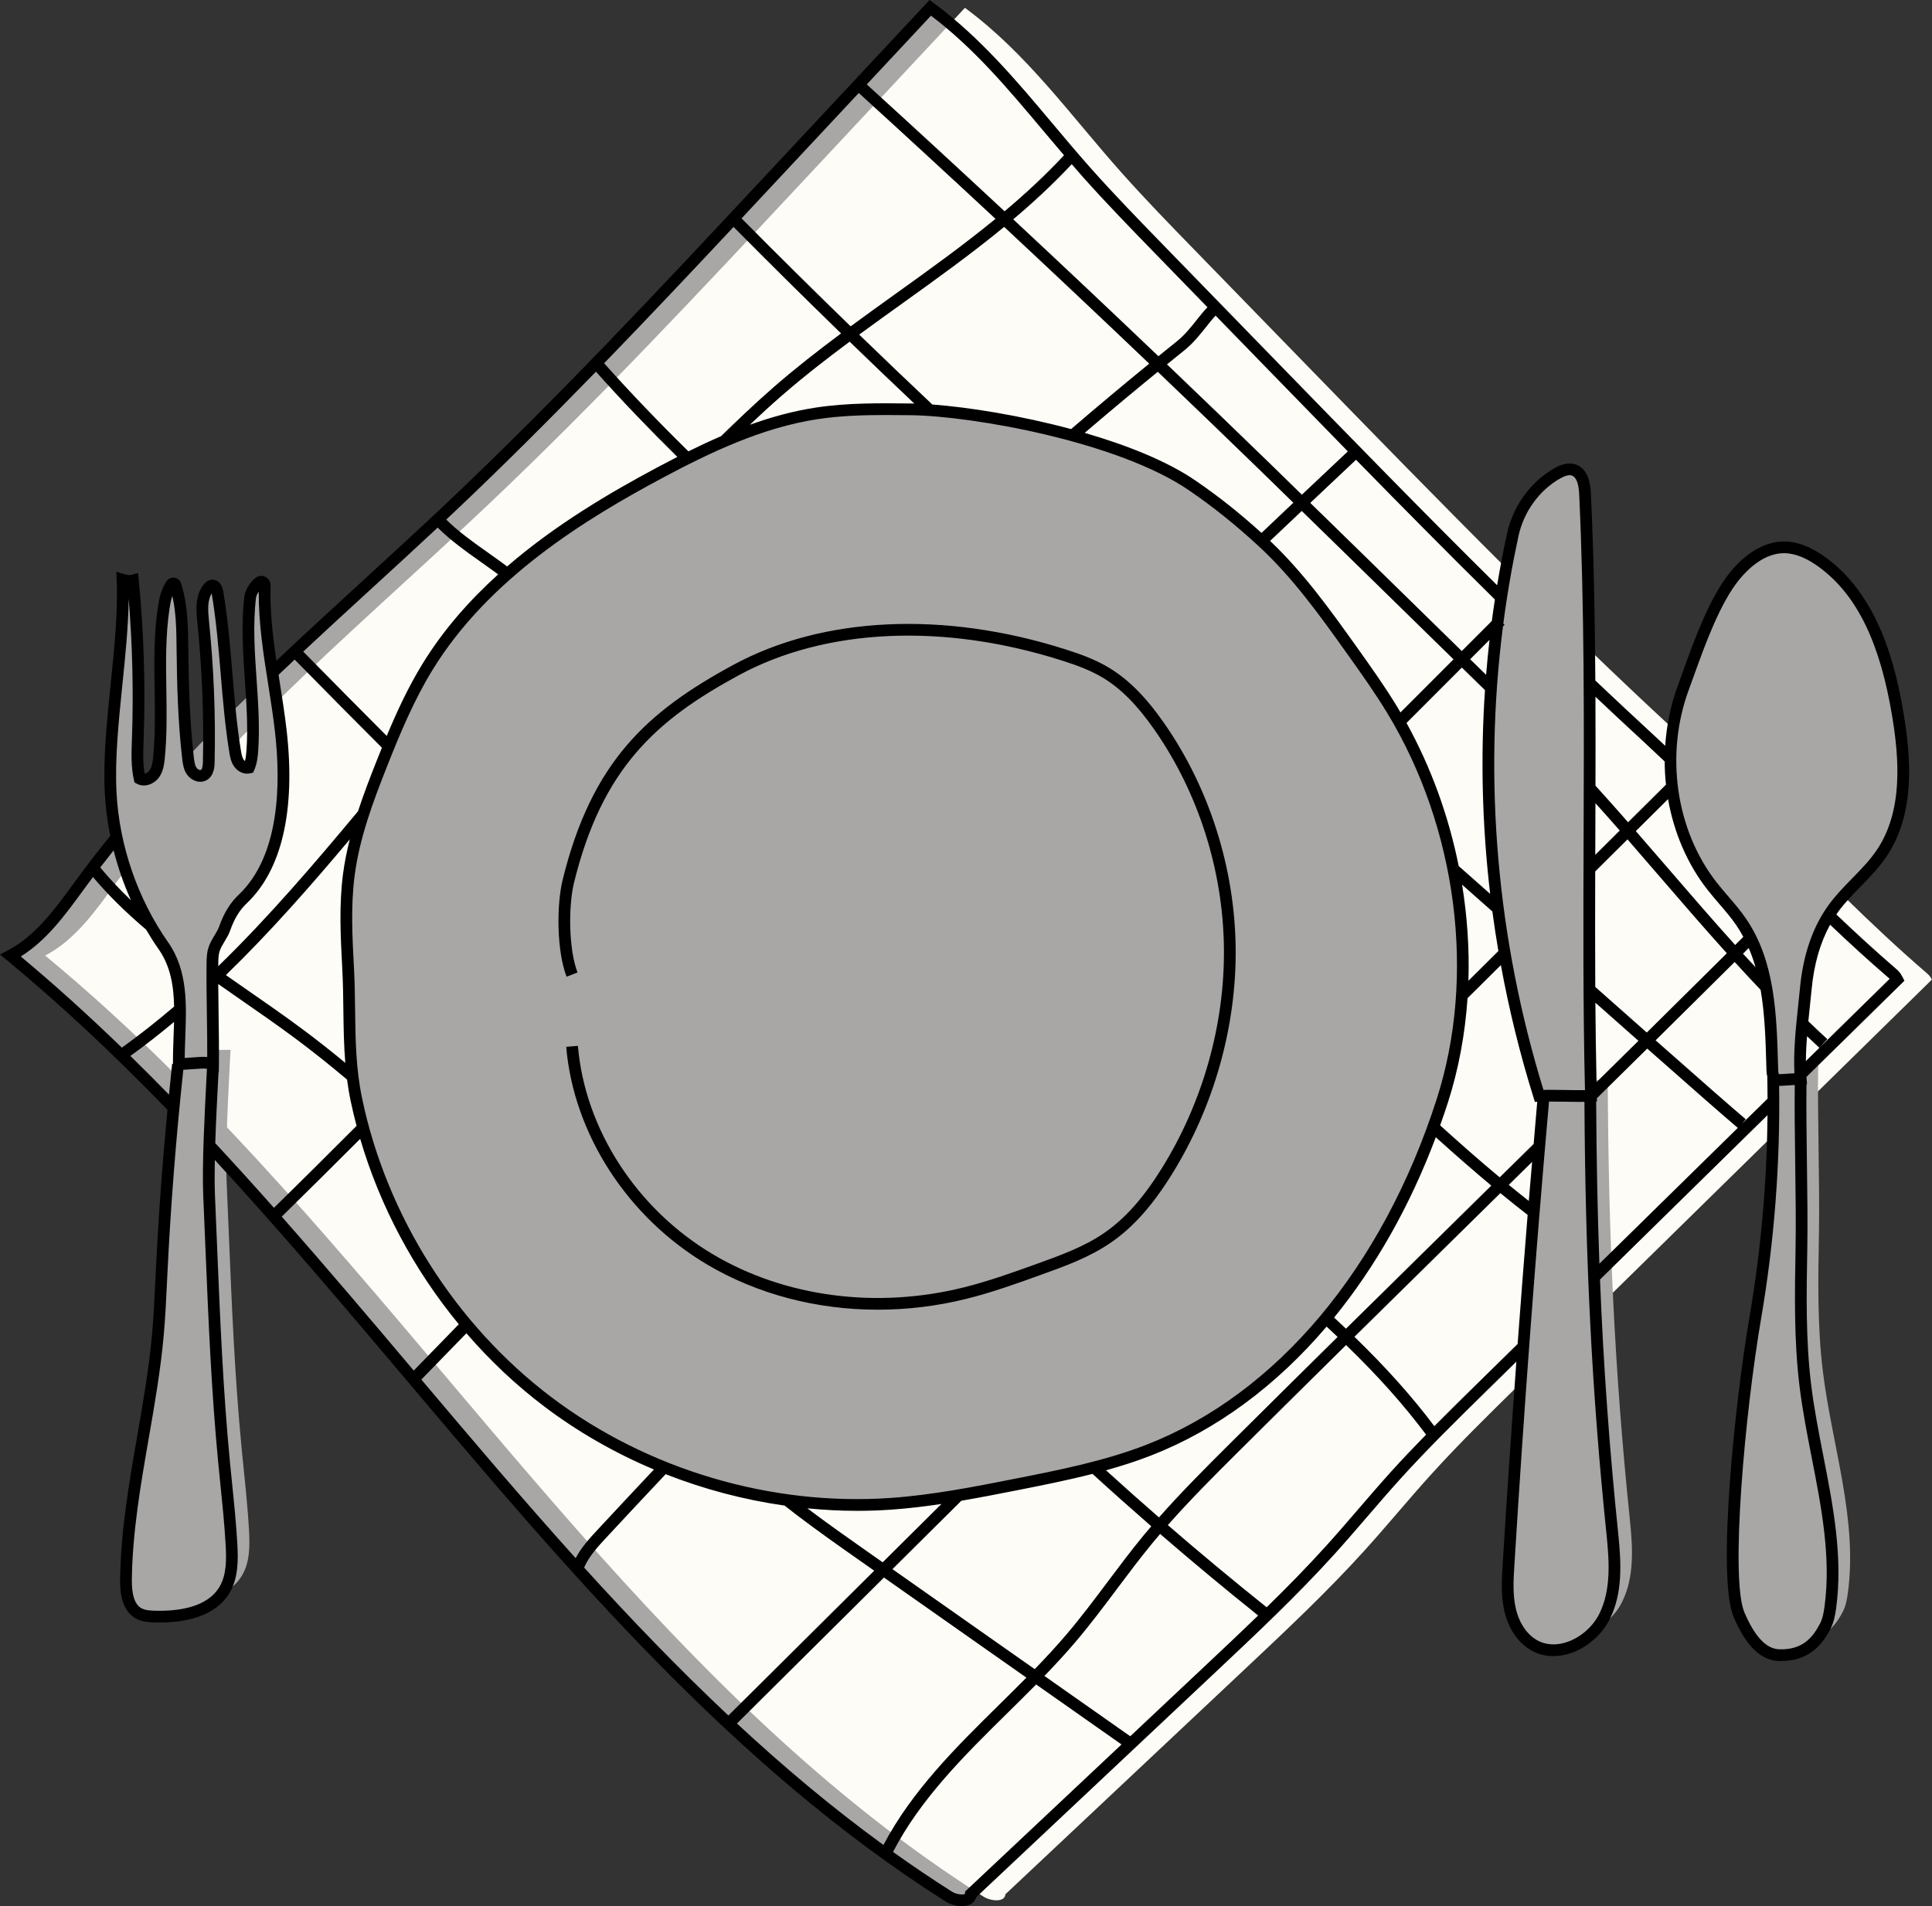 <?xml version="1.0" encoding="UTF-8" standalone="no"?><svg xmlns="http://www.w3.org/2000/svg" xmlns:xlink="http://www.w3.org/1999/xlink" fill="#000000" height="487.8" preserveAspectRatio="xMidYMid meet" version="1" viewBox="0.0 0.0 494.3 487.8" width="494.3" zoomAndPan="magnify"><rect x="0.0" y="0.0" width="494.3" height="487.8" fill="#333333" stroke="none"/><defs><clipPath id="a"><path d="M 11 2 L 494.27 2 L 494.27 487 L 11 487 Z M 11 2"/></clipPath><clipPath id="b"><path d="M 0 0 L 489 0 L 489 487.82 L 0 487.82 Z M 0 0"/></clipPath></defs><g><g id="change1_1"><path d="M 485.402 250.695 C 477.152 258.797 468.898 266.898 460.648 275 C 460.668 275.355 460.676 275.719 460.707 276.066 L 460.703 276.066 L 460.707 276.066 C 460.477 288.668 461.125 306.738 460.895 319.34 C 460.68 331.102 460.465 342.906 461.895 354.586 C 464.215 373.578 470.863 392.43 468.285 411.391 C 468.059 413.047 467.754 414.723 466.977 416.199 C 464.922 420.105 461.887 423.719 455.258 423.582 C 450.844 423.492 447.594 419.441 444.938 413.262 C 440.969 404.016 445.02 360.977 449.113 337.09 C 452.242 318.836 453.777 300.312 453.727 281.793 C 438.43 296.812 423.133 311.832 407.836 326.848 C 408.711 348.984 410.211 370.16 412.523 392.574 C 413.262 399.727 413.73 407.324 410.484 413.746 C 407.242 420.168 398.93 424.566 392.621 421.113 C 389.266 419.273 387.188 415.645 386.344 411.914 C 385.496 408.184 385.723 404.301 385.953 400.48 C 387.094 381.852 388.363 363.23 389.738 344.617 C 386.199 348.09 382.664 351.566 379.125 355.039 C 371.652 362.371 364.176 369.715 357.156 377.48 C 351.438 383.805 346.027 390.402 340.309 396.727 C 330.789 407.254 320.438 416.992 310.098 426.715 C 289.52 446.07 268.938 465.426 248.355 484.781 C 248.23 486.922 244.605 486.539 242.797 485.391 C 166.73 437.238 115.273 359.336 53.559 293.121 C 53.41 297.91 53.355 302.484 53.504 306.043 C 53.691 310.598 53.883 315.148 54.07 319.703 C 54.828 337.961 55.59 356.227 57.348 374.41 C 58.023 381.367 58.84 388.312 59.227 395.293 C 59.445 399.23 59.469 403.418 57.469 406.82 C 54.062 412.617 46.277 413.906 39.555 413.707 C 38.16 413.664 36.711 413.57 35.488 412.898 C 32.637 411.332 32.195 407.477 32.234 404.227 C 32.484 383.215 38.484 362.695 40.383 341.77 C 40.871 336.344 41.09 330.898 41.352 325.457 C 42.035 311.441 43.066 297.445 44.41 283.48 C 31.148 269.762 17.355 256.652 2.699 244.547 C 10.609 240.418 15.852 232.68 21.141 225.492 C 23.941 221.691 26.852 217.984 29.824 214.336 C 29.027 210.559 28.512 206.723 28.309 202.871 C 27.422 185.879 32.066 165.355 31.352 148.359 C 32.27 148.633 33.082 148.797 34.008 148.551 C 35.312 161.969 35.73 175.477 35.262 188.949 C 35.141 192.395 34.965 195.891 35.73 199.254 C 36.996 199.93 38.652 199.215 39.484 198.047 C 40.316 196.871 40.523 195.383 40.664 193.953 C 41.934 181.176 39.961 168.184 41.898 155.488 C 42.211 153.426 42.676 151.277 43.848 149.586 C 44.113 149.195 44.73 149.273 44.879 149.723 C 46.586 154.973 46.617 160.645 46.68 166.184 C 46.781 175.352 47.035 184.535 48.07 193.645 C 49.855 191.762 51.66 189.898 53.477 188.043 C 53.461 178.352 52.965 168.664 51.973 159.023 C 51.672 156.062 51.426 152.738 53.344 150.465 C 53.605 150.152 53.945 149.852 54.352 149.84 C 55.137 149.82 55.504 150.797 55.633 151.57 C 57.367 161.828 57.812 172.258 58.895 182.602 C 60.707 180.801 62.531 179.012 64.371 177.234 C 63.844 169.074 63.043 160.918 64.008 152.82 C 64.145 151.676 65.117 150.039 66.254 149.098 C 66.859 148.598 67.754 149.031 67.73 149.816 C 67.496 157.293 68.512 164.723 69.668 172.152 C 84.727 157.828 100.336 143.992 115.418 129.73 C 143.598 103.082 170.09 74.719 196.562 46.379 C 210.383 31.59 224.195 16.797 238.016 2.004 C 253.859 13.695 264.977 29.477 278.074 44.184 C 284.086 50.934 290.395 57.422 296.699 63.902 C 306.297 73.773 315.898 83.645 325.496 93.516 C 344.883 113.449 364.277 133.387 384.074 152.906 C 384.902 147.527 385.883 142.172 387.035 136.852 C 388.445 130.352 392.582 124.473 398.359 121.172 C 399.648 120.438 401.172 119.809 402.586 120.266 C 404.906 121.016 405.422 124.012 405.535 126.445 C 406.277 142.395 406.578 158.551 406.676 174.789 C 411.527 179.395 416.402 183.98 421.324 188.516 C 423.367 190.398 425.387 192.305 427.395 194.219 C 427.453 187.98 428.539 181.742 430.711 175.883 C 433.562 168.184 437.93 154.609 443.809 147.395 C 447.328 143.078 452.312 139.441 457.836 140.156 C 460.98 140.566 463.875 142.121 466.422 144.008 C 478.402 152.891 483.191 168.453 485.609 183.176 C 487.566 195.125 488.188 208.328 481.422 218.371 C 477.941 223.531 472.805 227.367 469.133 232.391 C 468.688 232.992 468.285 233.621 467.891 234.254 C 473.105 239.25 478.426 244.156 483.922 248.895 C 484.73 249.594 484.91 249.75 485.402 250.695" fill="#a9a6a6"/></g><g clip-path="url(#a)" id="change2_1"><path d="M 51.344 271.977 C 49.48 272.102 47.617 272.227 45.754 272.352 C 45.648 261.812 47.859 250.676 41.809 242.047 C 37.66 236.125 34.398 229.59 32.102 222.73 C 31.406 223.652 30.691 224.562 30.008 225.492 C 24.719 232.68 19.473 240.418 11.562 244.547 C 23.285 254.23 34.453 264.555 45.238 275.316 C 45.34 274.344 45.43 273.371 45.535 272.398 L 54.508 272.352 C 53.539 272.008 52.406 271.906 51.344 271.977 Z M 356.234 181.742 C 353.031 176.453 349.438 171.41 345.844 166.375 C 338.832 156.543 331.75 146.633 322.84 138.48 C 316.941 133.078 311.695 128.809 305.105 124.277 C 286.805 111.695 249.258 104.949 233.031 104.758 C 224.961 104.664 216.852 104.574 208.875 105.797 C 194.758 107.965 181.594 114.156 168.988 120.879 C 145.855 133.219 123.051 148.348 109.352 170.703 C 104.559 178.527 101.012 187.039 97.637 195.566 C 94.012 204.727 90.535 214.055 89.254 223.816 C 88.211 231.742 88.637 239.781 89.066 247.766 C 89.691 259.43 88.789 270.008 91.184 281.441 C 97.574 311.98 115.336 339.996 140.23 358.805 C 165.125 377.609 196.934 387.035 228.055 384.836 C 238.832 384.074 249.469 381.977 260.07 379.883 C 271.539 377.621 283.078 375.336 293.965 371.086 C 331.441 356.449 356.73 319.988 369.023 281.68 C 379.469 249.137 373.941 210.977 356.234 181.742 Z M 387.988 355.039 C 380.52 362.371 373.043 369.715 366.02 377.48 C 360.301 383.805 354.891 390.402 349.172 396.727 C 339.652 407.254 329.301 416.992 318.965 426.715 C 298.383 446.07 277.801 465.426 257.223 484.781 C 257.094 486.922 253.469 486.539 251.66 485.391 C 172.129 435.043 119.496 352.168 53.914 284.141 C 54.117 279.766 54.344 275.629 54.508 272.352 C 54.613 264.465 54.238 254.527 54.348 246.637 C 54.363 245.438 54.383 244.223 54.727 243.078 C 55.316 241.105 56.824 239.484 57.469 237.648 C 58.457 234.836 59.879 232.176 62.047 230.125 C 72.863 219.91 73.504 201.734 71.852 187.164 C 71.566 184.633 71.207 182.105 70.824 179.582 C 88.211 162.566 106.609 146.441 124.285 129.73 C 152.461 103.082 178.957 74.719 205.43 46.379 C 219.246 31.59 233.062 16.797 246.879 2.004 C 262.727 13.695 273.844 29.477 286.938 44.184 C 292.953 50.934 299.258 57.422 305.562 63.902 C 315.164 73.773 324.762 83.645 334.363 93.516 C 351.258 110.891 368.168 128.258 385.34 145.363 C 377.133 190.16 380.215 236.961 393.793 280.445 C 394.168 280.43 394.555 280.438 394.938 280.43 C 392.77 304.926 390.828 329.445 389.07 353.977 C 388.711 354.332 388.348 354.684 387.988 355.039 Z M 60.152 192.309 C 60.32 193.32 60.508 194.363 61.074 195.215 C 61.645 196.07 62.691 196.688 63.688 196.441 C 64.305 195.02 64.469 193.445 64.574 191.902 C 64.711 189.816 64.746 187.73 64.723 185.641 C 63.102 187.27 61.5 188.914 59.902 190.566 C 59.988 191.148 60.059 191.73 60.152 192.309 Z M 453.656 275.301 L 453.688 275.301 C 453.504 274.824 453.457 274.254 453.441 273.73 C 453.074 260.684 452.852 246.754 445.496 235.969 C 443.281 232.727 440.504 229.914 438.082 226.828 C 429.246 215.574 425.867 200.613 428.008 186.477 C 420.801 179.805 413.668 173.059 406.602 166.238 C 407.02 204.312 406.105 242.949 407.047 280.445 C 406.988 280.449 406.926 280.445 406.863 280.449 C 406.957 299.883 407.375 317.758 408.199 335.195 C 423.348 320.324 438.492 305.453 453.641 290.582 C 453.766 285.488 453.773 280.391 453.656 275.301 Z M 471.664 229.316 C 478.512 236.02 485.488 242.602 492.789 248.895 C 493.598 249.594 493.773 249.75 494.27 250.695 C 483.062 261.695 471.859 272.695 460.656 283.695 C 460.648 281.008 460.66 278.438 460.707 276.066 C 460.082 268.742 461.324 260.297 462.016 252.98 C 462.707 245.66 464.793 238.32 469.133 232.391 C 469.914 231.316 470.773 230.305 471.664 229.316" fill="#fefcf6"/></g><g id="change3_1"><path d="M 50.012 268.715 C 48.09 286.355 46.695 304.051 45.832 321.773 C 45.566 327.215 45.352 332.66 44.859 338.086 C 42.961 359.012 36.961 379.531 36.711 400.543 C 36.672 403.797 37.117 407.648 39.969 409.215 C 41.191 409.887 42.637 409.98 44.031 410.023 C 50.754 410.223 58.539 408.938 61.949 403.137 C 63.949 399.734 63.926 395.551 63.707 391.609 C 63.32 384.633 62.5 377.688 61.828 370.73 C 60.07 352.543 59.309 334.277 58.551 316.02 C 58.359 311.469 58.172 306.914 57.98 302.359 C 57.605 293.316 58.535 277.711 58.984 268.672 M 458.137 271.617 C 458.609 292.297 457.086 313.02 453.594 333.406 C 449.5 357.293 445.449 400.336 449.418 409.578 C 452.07 415.758 455.324 419.812 459.738 419.902 C 466.367 420.035 469.402 416.422 471.457 412.516 C 472.234 411.039 472.539 409.363 472.766 407.707 C 475.344 388.75 468.695 369.895 466.371 350.902 C 464.945 339.227 465.16 327.418 465.375 315.656 C 465.605 303.055 464.953 284.984 465.184 272.383 M 411.34 276.379 C 411.527 317.336 413.129 351.363 417 388.891 C 417.738 396.047 418.207 403.645 414.965 410.062 C 411.723 416.484 403.41 420.883 397.102 417.43 C 393.746 415.59 391.668 411.965 390.824 408.23 C 389.977 404.5 390.199 400.617 390.434 396.801 C 392.891 356.645 395.891 316.523 399.441 276.449" fill="#a9a6a6"/></g><g clip-path="url(#b)" id="change4_1"><path d="M 483.469 250.496 C 483.344 250.379 483.18 250.234 482.945 250.031 C 478.301 246.031 473.469 241.637 468.227 236.648 C 465.703 241.242 464.109 246.754 463.508 253.117 C 463.371 254.578 463.211 256.086 463.047 257.617 C 462.918 258.859 462.785 260.113 462.66 261.363 C 464.281 262.926 465.914 264.465 467.52 265.934 L 465.5 268.133 Z M 462.035 271.539 L 465.492 268.145 C 464.445 267.184 463.383 266.188 462.32 265.184 C 462.156 267.332 462.043 269.465 462.035 271.539 Z M 459.184 277.668 L 456.051 277.867 C 455.867 277.879 455.656 277.895 455.426 277.895 C 455.348 277.895 455.266 277.887 455.188 277.883 C 455.48 297.762 453.949 317.75 450.594 337.34 C 446.434 361.609 442.609 404.031 446.316 412.672 C 449.008 418.938 451.941 422.016 455.289 422.082 C 461.273 422.242 463.812 418.992 465.648 415.504 C 466.277 414.305 466.562 412.914 466.797 411.188 C 468.52 398.543 465.984 385.598 463.535 373.078 C 462.367 367.09 461.156 360.898 460.406 354.766 C 458.961 342.965 459.184 330.941 459.395 319.312 C 459.508 313.035 459.402 305.25 459.301 297.723 C 459.207 290.801 459.109 283.68 459.184 277.668 Z M 409.203 323.406 L 444.613 288.641 C 441.184 285.754 432.023 277.699 421.445 268.352 C 417.312 272.434 413.07 276.621 408.562 281.059 L 408.586 281.887 L 408.375 281.895 C 408.457 296.602 408.723 310.277 409.203 323.406 Z M 411.031 392.727 C 407.309 356.641 405.609 323.398 405.375 281.977 C 405.008 281.98 404.645 281.996 404.277 281.996 C 402.98 281.996 401.676 281.969 400.398 281.945 C 399.047 281.922 397.676 281.906 396.316 281.91 C 392.848 321.254 389.863 361.164 387.453 400.574 C 387.227 404.23 386.996 408.012 387.805 411.582 C 388.66 415.344 390.676 418.336 393.34 419.797 C 396.023 421.262 398.781 420.895 400.625 420.316 C 404.18 419.215 407.445 416.438 409.148 413.066 C 412.199 407.027 411.75 399.707 411.031 392.727 Z M 388.285 343.945 C 389.098 332.926 389.949 321.91 390.844 310.914 C 388.578 309.156 386.254 307.297 383.871 305.34 L 383.078 306.117 C 371.008 317.992 358.719 330.082 346.531 342.109 C 354.754 350.086 361.242 357.355 366.973 364.973 C 370.668 361.238 374.402 357.57 378.074 353.969 Z M 364.859 367.148 C 359.141 359.512 352.66 352.23 344.395 344.219 C 335.164 353.332 326.004 362.398 317.066 371.289 C 310.926 377.398 304.621 383.684 298.789 390.297 C 307.094 397.48 315.547 404.508 324.07 411.328 C 329.254 406.262 334.355 401.074 339.195 395.723 C 342.043 392.57 344.871 389.293 347.602 386.117 C 350.34 382.938 353.172 379.648 356.043 376.473 C 358.902 373.309 361.867 370.215 364.859 367.148 Z M 321.902 413.43 C 313.445 406.664 305.062 399.688 296.82 392.562 C 296.141 393.355 295.465 394.148 294.805 394.953 C 291.699 398.727 288.711 402.715 285.816 406.574 C 282.402 411.129 278.875 415.836 275.109 420.262 C 272.594 423.219 269.93 426.09 267.215 428.902 L 289.172 444.336 L 309.07 425.621 C 313.32 421.625 317.629 417.566 321.902 413.43 Z M 286.941 446.434 L 265.094 431.082 C 262.645 433.566 260.168 436.012 257.727 438.418 C 246.812 449.172 235.539 460.297 228.48 473.938 C 233.422 477.469 238.457 480.871 243.598 484.125 C 244.789 484.879 246.559 484.949 246.891 484.672 L 246.926 484.074 L 247.328 483.691 Z M 186.355 439.027 L 223.672 401.965 L 220.234 399.551 C 214.801 395.734 209.18 391.785 203.773 387.664 C 202.75 386.883 201.734 386.094 200.727 385.301 C 190.324 383.82 180.086 381.113 170.305 377.266 C 165.164 382.715 160.047 388.184 155.086 393.535 C 153.023 395.754 150.695 398.27 149.449 401.164 C 161.309 414.242 173.543 426.98 186.355 439.027 Z M 105.855 350.746 C 109.695 346.793 113.535 342.844 117.383 338.898 C 105.91 324.977 97.215 308.711 92.156 291.449 C 85.062 298.547 78.465 305.094 72.078 311.355 C 83.59 324.398 94.848 337.711 105.855 350.746 Z M 55.074 292.551 C 60.129 297.98 65.129 303.516 70.09 309.105 C 76.789 302.531 83.727 295.648 91.23 288.129 C 90.672 286.016 90.16 283.887 89.715 281.75 C 89.328 279.898 89.031 278.078 88.793 276.277 C 84.359 272.543 79.922 269.008 75.59 265.781 C 70.914 262.305 66.008 258.902 61.266 255.617 C 59.449 254.359 57.645 253.094 55.836 251.828 C 55.852 254.332 55.887 256.922 55.926 259.473 C 55.992 263.863 56.059 268.406 56.008 272.371 L 55.977 274.473 L 55.902 274.445 L 55.816 276.129 C 55.559 281.051 55.258 286.938 55.074 292.551 Z M 52.574 319.766 L 52.004 306.105 C 51.672 298.129 52.336 285.32 52.82 275.973 L 52.945 273.523 C 52.473 273.461 51.969 273.441 51.445 273.477 L 46.902 273.777 C 45.059 290.922 43.691 308.324 42.852 325.527 L 42.73 328.02 C 42.516 332.57 42.293 337.273 41.875 341.902 C 41.078 350.691 39.543 359.52 38.059 368.055 C 36.004 379.883 33.879 392.113 33.734 404.242 C 33.684 408.238 34.496 410.641 36.211 411.586 C 37.141 412.094 38.344 412.168 39.598 412.207 C 45.418 412.371 53.004 411.457 56.176 406.059 C 57.984 402.98 57.938 399.094 57.73 395.375 C 57.441 390.191 56.902 384.918 56.383 379.82 C 56.203 378.066 56.023 376.312 55.855 374.555 C 54.09 356.316 53.32 337.734 52.574 319.766 Z M 43.242 280.137 C 43.504 277.5 43.758 274.859 44.043 272.234 L 44.254 272.258 C 44.234 269.945 44.32 267.59 44.406 265.309 C 44.457 264.035 44.5 262.777 44.531 261.531 C 40.82 264.629 37.082 267.543 33.359 270.234 C 36.617 273.422 39.91 276.723 43.242 280.137 Z M 5.32 244.777 C 13.852 251.898 22.414 259.629 31.18 268.109 C 35.633 264.91 40.121 261.383 44.547 257.594 C 44.43 252.223 43.605 247.219 40.582 242.906 C 39.445 241.281 38.375 239.605 37.367 237.887 C 32.074 233.398 27.621 228.988 23.789 224.449 C 23.305 225.098 22.82 225.742 22.352 226.383 L 21.129 228.051 C 16.582 234.27 11.895 240.684 5.32 244.777 Z M 29.066 217.629 C 27.902 219.086 26.766 220.547 25.648 222 C 28 224.828 30.598 227.609 33.508 230.391 C 31.664 226.277 30.176 221.996 29.066 217.629 Z M 29.809 202.793 C 30.52 216.395 35.219 230.031 43.039 241.184 C 48.051 248.336 47.723 257.02 47.406 265.422 C 47.34 267.176 47.27 268.977 47.254 270.75 L 51.246 270.48 C 51.734 270.449 52.352 270.441 53.023 270.508 C 53.039 267.039 52.98 263.223 52.926 259.516 C 52.859 255.125 52.793 250.582 52.848 246.617 C 52.863 245.391 52.883 244.004 53.289 242.645 C 53.656 241.414 54.285 240.375 54.895 239.367 C 55.359 238.594 55.801 237.867 56.051 237.152 C 57.266 233.699 58.887 231.047 61.016 229.035 C 71.52 219.117 71.895 200.883 70.359 187.332 C 69.902 183.297 69.254 179.188 68.629 175.215 C 67.402 167.445 66.137 159.43 66.199 151.402 C 65.809 151.988 65.543 152.594 65.496 153 C 64.68 159.855 65.168 166.941 65.641 173.801 C 66.051 179.754 66.477 185.91 66.07 192 C 65.965 193.559 65.793 195.359 65.062 197.039 L 64.766 197.719 L 64.047 197.898 C 62.512 198.281 60.816 197.535 59.828 196.047 C 59.113 194.973 58.875 193.777 58.672 192.547 C 57.586 185.867 57.016 179.039 56.461 172.434 C 55.895 165.656 55.305 158.656 54.164 151.871 C 53.043 153.625 53.191 156.184 53.465 158.871 C 54.695 170.844 55.18 183.016 54.914 195.055 C 54.895 196.016 54.836 198.566 52.852 199.66 C 51.059 200.648 48.906 199.719 47.863 198.246 C 47.008 197.039 46.789 195.664 46.625 194.238 C 45.523 184.789 45.281 175.18 45.18 166.199 L 45.176 165.895 C 45.129 161.414 45.078 156.805 44.09 152.504 C 43.75 153.527 43.543 154.633 43.379 155.715 C 42.34 162.527 42.453 169.609 42.559 176.461 C 42.648 182.242 42.742 188.219 42.156 194.102 C 42.004 195.656 41.75 197.441 40.707 198.914 C 39.516 200.586 37.066 201.668 35.023 200.578 L 34.418 200.254 L 34.266 199.586 C 33.5 196.211 33.621 192.773 33.742 189.445 L 33.762 188.898 C 34.176 177.035 33.891 165.051 32.918 153.199 C 32.84 160.316 32.062 167.902 31.305 175.289 C 30.352 184.617 29.363 194.266 29.809 202.793 Z M 71.27 172.688 C 71.375 173.375 71.484 174.062 71.59 174.746 C 72.223 178.754 72.879 182.895 73.344 186.992 C 75.652 207.402 72.105 222.691 63.078 231.219 C 61.305 232.891 59.934 235.156 58.883 238.145 C 58.531 239.152 57.988 240.051 57.461 240.918 C 56.926 241.805 56.422 242.641 56.164 243.508 C 55.875 244.465 55.859 245.578 55.848 246.656 C 55.844 246.848 55.844 247.059 55.844 247.254 C 68.746 234.73 80.566 220.855 91.594 207.617 C 92.98 203.395 94.578 199.219 96.242 195.016 C 96.719 193.805 97.211 192.578 97.711 191.348 C 90.254 183.883 82.762 176.316 75.391 168.801 C 74.012 170.098 72.633 171.391 71.27 172.688 Z M 77.582 166.75 C 84.637 173.941 91.805 181.184 98.945 188.336 C 101.527 182.145 104.438 175.855 108.074 169.922 C 113.402 161.223 120.105 153.645 127.449 147 C 127.207 146.816 126.969 146.633 126.723 146.453 C 125.488 145.547 124.234 144.66 122.98 143.773 C 119.211 141.109 115.336 138.355 111.977 135.02 C 106.156 140.461 100.246 145.879 94.488 151.152 C 88.922 156.258 83.219 161.484 77.582 166.75 Z M 114.164 132.965 C 117.336 136.098 121.074 138.754 124.711 141.32 C 125.98 142.219 127.254 143.117 128.504 144.035 C 128.918 144.344 129.328 144.656 129.742 144.969 C 142.137 134.254 156.09 126.059 168.281 119.555 C 169.938 118.676 171.609 117.797 173.301 116.934 C 165.77 109.508 158.926 102.344 152.473 95.117 C 140.68 107.25 128.691 119.242 116.449 130.82 C 115.695 131.535 114.926 132.25 114.164 132.965 Z M 189.73 55.887 C 198.895 65.152 208.223 74.379 217.633 83.516 C 221.438 80.715 225.258 77.973 229.027 75.27 C 237.629 69.102 246.391 62.816 254.695 56.004 C 243.066 45.18 231.395 34.43 219.715 23.793 L 197.66 47.402 C 195.027 50.219 192.383 53.055 189.73 55.887 Z M 221.762 21.602 C 233.535 32.324 245.301 43.156 257.02 54.07 C 262.363 49.57 267.484 44.828 272.227 39.738 C 270.441 37.648 268.684 35.562 266.961 33.512 C 257.859 22.664 249.242 12.402 238.191 4.012 Z M 276.953 45.18 C 276.023 44.137 275.117 43.07 274.203 42.012 C 269.516 47.027 264.48 51.699 259.234 56.129 C 271.688 67.734 284.078 79.426 296.379 91.16 C 297.965 89.875 299.555 88.582 301.129 87.324 C 303.141 85.715 304.797 83.617 306.258 81.77 C 307.164 80.625 308.035 79.535 308.926 78.629 L 295.625 64.949 C 289.398 58.551 282.984 51.949 276.953 45.18 Z M 324.422 94.562 L 311.012 80.773 C 310.25 81.562 309.449 82.57 308.613 83.629 C 307.051 85.602 305.281 87.84 303.004 89.664 C 301.535 90.84 300.051 92.047 298.57 93.246 C 307.438 101.719 316.258 110.211 325.004 118.711 C 327.707 121.336 330.391 123.973 333.086 126.602 C 337 122.902 340.922 119.203 344.84 115.52 C 337.969 108.492 331.152 101.484 324.422 94.562 Z M 346.938 117.664 C 343.039 121.332 339.129 125.016 335.234 128.699 C 339.832 133.188 344.438 137.672 349.027 142.168 L 373.996 166.613 L 381.684 158.918 C 381.922 157.086 382.188 155.258 382.469 153.43 C 370.535 141.656 358.656 129.637 346.938 117.664 Z M 383.695 301.301 L 392.383 292.758 C 392.691 289.16 392.984 285.555 393.301 281.965 L 392.703 281.988 L 392.359 280.895 C 388.871 269.727 386.09 258.395 383.996 246.98 L 375.469 255.449 C 374.84 264.621 373.188 273.613 370.453 282.137 C 369.816 284.117 369.145 286.062 368.457 287.992 C 373.871 292.91 378.922 297.32 383.695 301.301 Z M 344.367 340.031 C 356.574 327.984 368.887 315.871 380.973 303.98 L 381.547 303.414 C 377.078 299.68 372.367 295.57 367.348 291.035 C 360.742 308.629 351.898 324.211 341.328 337.184 C 342.363 338.145 343.383 339.094 344.367 340.031 Z M 296.523 388.332 C 302.418 381.645 308.766 375.316 314.953 369.16 C 323.871 360.289 333.016 351.238 342.23 342.141 C 341.312 341.27 340.371 340.387 339.41 339.496 C 326.57 354.578 311.324 365.918 294.512 372.48 C 290.73 373.957 286.867 375.188 282.969 376.273 C 287.434 380.328 291.953 384.355 296.523 388.332 Z M 206.562 386.004 C 211.629 389.828 216.871 393.523 221.961 397.098 L 225.832 399.82 L 240.871 384.887 C 236.652 385.52 232.414 386.031 228.16 386.332 C 225.188 386.543 222.203 386.648 219.223 386.648 C 215 386.648 210.773 386.414 206.562 386.004 Z M 217.379 87.441 C 211.461 91.84 205.617 96.383 200.094 101.184 C 197.211 103.688 194.406 106.277 191.836 108.711 C 197.27 106.754 202.871 105.203 208.648 104.316 C 216.766 103.07 225.043 103.168 233.047 103.258 C 233.328 103.262 233.633 103.273 233.93 103.281 C 228.395 98.047 222.875 92.762 217.379 87.441 Z M 294.027 93.066 C 281.734 81.34 269.355 69.66 256.914 58.066 C 248.449 65.031 239.527 71.43 230.777 77.707 C 227.148 80.309 223.48 82.945 219.82 85.633 C 226.035 91.645 232.273 97.621 238.535 103.52 C 247.898 104.219 261.121 106.332 274.035 109.809 C 280.734 104.059 287.43 98.449 294.027 93.066 Z M 330.902 128.664 C 328.238 126.062 325.586 123.457 322.914 120.863 C 314.082 112.277 305.172 103.703 296.219 95.148 C 290.047 100.18 283.785 105.422 277.516 110.781 C 288.32 113.918 298.637 118.012 305.957 123.043 C 311.898 127.129 316.996 131.176 322.754 136.379 C 325.457 133.816 328.176 131.242 330.902 128.664 Z M 371.879 168.734 L 346.93 144.312 C 342.309 139.789 337.676 135.277 333.051 130.762 C 330.34 133.324 327.637 135.883 324.953 138.43 C 333.492 146.516 340.395 156.152 347.066 165.504 C 350.613 170.477 354.281 175.621 357.52 180.965 C 357.789 181.41 358.047 181.867 358.312 182.316 Z M 375.695 250.996 L 383.359 243.383 C 382.785 240.016 382.273 236.641 381.82 233.258 C 379.168 230.906 376.574 228.613 374.07 226.402 C 375.402 234.574 375.953 242.84 375.695 250.996 Z M 374.02 170.836 L 359.855 185.02 C 366.156 196.41 370.641 208.863 373.207 221.633 C 375.785 223.91 378.477 226.293 381.254 228.75 C 379.215 211.402 378.762 193.941 379.93 176.617 Z M 381.09 163.754 L 376.141 168.711 L 380.219 172.699 C 380.461 169.715 380.754 166.73 381.09 163.754 Z M 176.129 115.508 C 178.863 114.152 181.648 112.848 184.484 111.625 C 188.191 108.004 193.047 103.336 198.125 98.918 C 203.598 94.164 209.363 89.672 215.191 85.324 C 205.914 76.316 196.719 67.215 187.68 58.078 C 176.816 69.688 165.781 81.383 154.566 92.961 C 161.227 100.422 168.301 107.82 176.129 115.508 Z M 87.766 223.621 C 88.16 220.625 88.766 217.695 89.496 214.801 C 79.648 226.523 69.148 238.535 57.793 249.535 C 59.52 250.742 61.242 251.953 62.973 253.152 C 67.738 256.453 72.664 259.867 77.379 263.379 C 80.984 266.059 84.66 268.953 88.344 271.996 C 87.977 267.531 87.91 263.117 87.852 258.559 C 87.809 255.086 87.766 251.492 87.566 247.844 C 87.145 239.914 86.703 231.715 87.766 223.621 Z M 227.949 383.34 C 238.656 382.582 249.395 380.465 259.781 378.414 C 271.008 376.195 282.617 373.906 293.422 369.688 C 326.684 356.699 353.719 324.453 367.594 281.223 C 377.664 249.844 372.82 212.023 354.953 182.52 C 351.773 177.27 348.141 172.176 344.625 167.246 C 337.758 157.617 330.656 147.664 321.828 139.586 C 315.715 133.988 310.457 129.781 304.258 125.516 C 286.102 113.035 248.797 106.441 233.012 106.258 C 230.91 106.234 228.789 106.211 226.656 106.211 C 220.801 106.211 214.875 106.395 209.105 107.281 C 195.004 109.441 181.832 115.73 169.695 122.203 C 149.73 132.848 124.98 148.07 110.633 171.488 C 105.801 179.371 102.25 187.98 99.031 196.121 C 95.383 205.34 92.004 214.406 90.742 224.012 C 89.715 231.832 90.145 239.891 90.562 247.684 C 90.762 251.395 90.809 255.016 90.852 258.52 C 90.949 266.199 91.043 273.449 92.652 281.133 C 98.945 311.211 116.617 339.086 141.137 357.605 C 165.656 376.129 197.301 385.5 227.949 383.34 Z M 119.328 341.203 C 115.48 345.148 111.641 349.098 107.801 353.047 C 120.703 368.324 133.758 383.742 147.281 398.754 C 148.762 395.941 150.934 393.594 152.887 391.492 C 157.594 386.422 162.438 381.238 167.309 376.066 C 157.352 371.871 147.91 366.484 139.328 360 C 132.027 354.484 125.324 348.156 119.328 341.203 Z M 226.164 403.719 L 188.547 441.074 C 200.477 452.152 212.914 462.609 226.031 472.156 C 233.316 458.281 244.645 447.098 255.621 436.281 C 257.938 434 260.281 431.684 262.605 429.332 Z M 264.73 427.16 C 267.523 424.277 270.254 421.336 272.824 418.316 C 276.527 413.965 280.031 409.293 283.418 404.773 C 286.328 400.891 289.34 396.875 292.488 393.047 C 293.164 392.223 293.859 391.41 294.555 390.598 C 289.48 386.176 284.461 381.707 279.516 377.191 C 273.133 378.82 266.688 380.105 260.359 381.355 C 255.625 382.289 250.812 383.234 245.957 384.066 L 228.328 401.57 Z M 391.992 297.348 L 386.02 303.223 C 387.762 304.648 389.469 306.023 391.141 307.34 C 391.414 304.004 391.711 300.68 391.992 297.348 Z M 384.625 159.578 L 384.945 159.898 L 384.535 160.309 C 379.492 199.715 382.988 240.262 394.887 278.914 C 395.445 278.902 396.008 278.898 396.574 278.898 C 397.871 278.898 399.176 278.922 400.453 278.945 C 402.125 278.977 403.84 279.008 405.512 278.984 C 405.004 257.617 405.086 235.543 405.164 214.18 C 405.27 185.23 405.379 155.297 404.035 126.516 C 403.906 123.684 403.262 122.062 402.125 121.691 C 401.418 121.465 400.426 121.719 399.102 122.477 C 393.801 125.504 389.84 130.996 388.504 137.172 C 386.898 144.582 385.605 152.059 384.625 159.578 Z M 408.191 178.305 C 408.223 185.914 408.223 193.512 408.203 201.07 C 411.016 204.156 413.793 207.289 416.543 210.43 L 426.238 200.801 C 426.027 198.836 425.914 196.855 425.906 194.867 C 423.992 193.047 422.105 191.277 420.309 189.617 C 416.348 185.969 412.281 182.172 408.191 178.305 Z M 423.586 266.238 C 434.191 275.613 443.352 283.664 446.656 286.438 L 445.719 287.555 L 452.223 281.172 C 452.211 279.266 452.203 277.359 452.16 275.457 C 451.977 274.797 451.953 274.16 451.941 273.773 L 451.918 272.887 C 451.734 266.32 451.543 259.645 450.453 253.316 C 448.215 250.969 446.004 248.59 443.816 246.188 C 436.828 253.129 430.316 259.586 423.586 266.238 Z M 447.41 242.613 C 446.922 243.102 446.43 243.59 445.945 244.07 C 447 245.23 448.078 246.367 449.145 247.512 C 448.66 245.84 448.094 244.203 447.41 242.613 Z M 426.766 204.508 L 418.523 212.691 C 421.414 216.008 424.27 219.316 427.078 222.578 C 432.559 228.941 438.18 235.441 443.941 241.836 C 444.629 241.152 445.324 240.461 446.023 239.762 C 445.484 238.758 444.906 237.77 444.254 236.816 C 442.945 234.895 441.445 233.152 439.859 231.305 C 438.879 230.16 437.859 228.977 436.902 227.758 C 431.668 221.09 428.262 213.016 426.766 204.508 Z M 421.332 264.246 C 428.148 257.512 434.734 250.98 441.809 243.953 C 435.992 237.504 430.328 230.949 424.805 224.535 C 422.039 221.328 419.23 218.07 416.391 214.809 L 408.133 223.012 C 408.102 232.805 408.09 242.703 408.148 252.574 C 412.539 256.465 417.027 260.438 421.332 264.246 Z M 419.195 266.359 C 415.59 263.172 411.863 259.875 408.176 256.605 C 408.23 263.422 408.324 270.211 408.473 276.938 C 412.184 273.277 415.73 269.781 419.195 266.359 Z M 408.164 214.191 C 408.156 215.711 408.152 217.242 408.148 218.77 L 414.41 212.547 C 412.355 210.199 410.281 207.867 408.191 205.547 C 408.184 208.434 408.176 211.32 408.164 214.191 Z M 439.262 225.902 C 440.18 227.07 441.176 228.23 442.137 229.348 C 443.707 231.176 445.328 233.066 446.734 235.125 C 454.172 246.027 454.551 259.641 454.918 272.805 L 454.941 273.691 C 454.969 274.613 455.098 274.832 455.141 274.879 C 455.238 274.91 455.676 274.887 455.859 274.875 L 459.105 274.664 C 458.816 269.082 459.449 263.102 460.066 257.297 C 460.227 255.777 460.387 254.285 460.523 252.84 C 461.328 244.293 463.816 237.113 467.922 231.504 C 469.711 229.055 471.836 226.883 473.887 224.781 C 476.215 222.402 478.41 220.152 480.176 217.531 C 486.98 207.43 485.863 193.992 484.129 183.418 C 481.016 164.453 475.105 152.312 465.527 145.215 C 462.727 143.137 460.148 141.969 457.645 141.645 C 457.238 141.594 456.832 141.566 456.434 141.566 C 451.301 141.566 447.102 145.73 444.969 148.344 C 440.059 154.371 436.195 165.098 433.379 172.93 C 432.93 174.18 432.508 175.348 432.117 176.402 C 425.938 193.074 428.742 212.508 439.262 225.902 Z M 487.25 250.984 L 462.18 275.598 C 462.188 275.711 462.191 275.828 462.199 275.938 L 462.332 277.465 L 462.188 277.473 C 462.109 283.496 462.203 290.691 462.301 297.684 C 462.402 305.234 462.508 313.043 462.395 319.367 C 462.184 330.891 461.965 342.809 463.383 354.402 C 464.121 360.43 465.32 366.566 466.48 372.5 C 468.977 385.262 471.559 398.457 469.77 411.594 C 469.531 413.355 469.188 415.219 468.305 416.898 C 466.293 420.723 463.035 425.086 455.617 425.086 C 455.488 425.086 455.359 425.086 455.227 425.082 C 450.582 424.988 446.766 421.316 443.562 413.852 C 439.219 403.742 443.832 359.027 447.637 336.836 C 450.543 319.875 452.062 302.613 452.211 285.387 L 409.359 327.457 C 410.25 349.707 411.758 370.543 414.016 392.418 C 414.781 399.844 415.242 407.656 411.824 414.422 C 409.77 418.488 405.82 421.848 401.516 423.184 C 400.129 423.613 398.758 423.828 397.434 423.828 C 395.473 423.828 393.602 423.359 391.898 422.426 C 388.48 420.555 385.922 416.844 384.879 412.246 C 383.977 408.258 384.23 404.078 384.457 400.391 C 385.512 383.148 386.695 365.809 387.961 348.465 L 380.176 356.109 C 372.844 363.309 365.262 370.754 358.266 378.484 C 355.422 381.633 352.602 384.906 349.875 388.074 C 347.133 391.262 344.293 394.555 341.422 397.734 C 331.848 408.316 321.316 418.223 311.125 427.805 L 249.746 485.535 C 249.527 486.328 249 486.965 248.223 487.363 C 247.602 487.684 246.855 487.82 246.074 487.82 C 244.633 487.82 243.078 487.348 241.992 486.66 C 187.652 452.258 145.152 401.926 104.047 353.254 C 88.203 334.488 71.836 315.129 54.961 296.855 C 54.895 300.23 54.895 303.379 55 305.98 L 55.57 319.641 C 56.316 337.57 57.086 356.113 58.84 374.266 C 59.012 376.016 59.191 377.766 59.367 379.516 C 59.891 384.648 60.434 389.957 60.727 395.211 C 60.945 399.203 60.996 403.781 58.762 407.582 C 55.105 413.797 47.27 415.223 40.855 415.223 C 40.398 415.223 39.949 415.219 39.508 415.203 C 37.941 415.156 36.281 415.043 34.766 414.215 C 30.641 411.945 30.711 406.121 30.734 404.207 C 30.879 391.836 33.027 379.484 35.102 367.543 C 36.578 359.062 38.102 350.297 38.887 341.633 C 39.301 337.066 39.523 332.395 39.734 327.879 L 39.855 325.383 C 40.523 311.645 41.535 297.781 42.848 284.023 C 28.617 269.336 15.164 256.789 1.742 245.707 L 0 244.266 L 2.004 243.219 C 8.992 239.566 13.93 232.812 18.707 226.281 L 19.934 224.605 C 22.535 221.066 25.32 217.469 28.211 213.906 C 27.48 210.281 27.004 206.613 26.812 202.949 C 26.355 194.191 27.355 184.426 28.324 174.984 C 29.246 165.98 30.199 156.668 29.852 148.422 L 29.766 146.32 L 31.781 146.922 C 32.547 147.152 33.07 147.246 33.625 147.102 L 35.332 146.648 L 35.5 148.406 C 36.805 161.848 37.23 175.508 36.758 189.004 L 36.738 189.555 C 36.641 192.367 36.535 195.27 37.008 198 C 37.449 197.926 37.945 197.617 38.262 197.176 C 38.879 196.305 39.051 195.031 39.172 193.805 C 39.738 188.094 39.648 182.203 39.559 176.508 C 39.449 169.535 39.34 162.324 40.414 155.262 C 40.738 153.141 41.254 150.703 42.613 148.734 C 43.066 148.078 43.836 147.738 44.633 147.855 C 45.418 147.973 46.059 148.508 46.301 149.258 C 48.051 154.629 48.117 160.34 48.176 165.859 L 48.18 166.168 C 48.277 175.062 48.52 184.578 49.602 193.895 C 49.727 194.953 49.863 195.883 50.312 196.512 C 50.613 196.941 51.176 197.16 51.402 197.035 C 51.617 196.914 51.883 196.465 51.914 194.988 C 52.18 183.074 51.699 171.027 50.48 159.176 C 50.203 156.465 49.785 152.359 52.195 149.496 C 52.824 148.746 53.539 148.359 54.316 148.34 C 55.398 148.309 56.734 149.082 57.113 151.32 C 58.281 158.242 58.875 165.328 59.449 172.18 C 59.996 178.73 60.566 185.504 61.633 192.066 C 61.785 192.992 61.941 193.809 62.324 194.387 C 62.422 194.531 62.543 194.66 62.676 194.762 C 62.922 193.785 63.016 192.742 63.078 191.801 C 63.469 185.914 63.051 179.859 62.648 174.008 C 62.168 167.012 61.668 159.777 62.52 152.645 C 62.699 151.102 63.871 149.125 65.297 147.941 C 66.039 147.328 67.031 147.211 67.891 147.629 C 68.746 148.051 69.262 148.906 69.23 149.863 C 69.031 156.246 69.777 162.719 70.719 169.086 C 77.918 162.281 85.297 155.508 92.465 148.941 C 99.691 142.316 107.164 135.469 114.391 128.641 C 142.547 102.008 169.449 73.207 195.469 45.355 L 237.828 0.004 L 238.906 0.797 C 250.762 9.543 260.164 20.746 269.258 31.582 C 272.473 35.406 275.793 39.363 279.195 43.184 C 285.18 49.906 291.574 56.48 297.758 62.84 L 326.57 92.469 C 344.949 111.367 363.934 130.879 383.043 149.777 C 383.777 145.344 384.617 140.93 385.57 136.535 C 387.086 129.547 391.586 123.316 397.613 119.871 C 398.953 119.105 400.973 118.164 403.047 118.84 C 406.738 120.035 406.961 124.809 407.031 126.375 C 407.766 142.082 408.059 158.121 408.164 174.152 C 412.953 178.691 417.719 183.152 422.34 187.41 C 423.539 188.516 424.781 189.676 426.039 190.859 C 426.391 185.602 427.449 180.363 429.305 175.359 C 429.691 174.312 430.109 173.152 430.555 171.914 C 433.449 163.879 437.41 152.871 442.645 146.449 C 445.336 143.148 450.906 137.758 458.031 138.672 C 461.055 139.062 464.09 140.414 467.316 142.805 C 480.773 152.781 485.047 170.484 487.09 182.93 C 488.914 194.055 490.059 208.234 482.664 219.211 C 480.746 222.055 478.352 224.508 476.035 226.879 C 474.055 228.902 472.008 231 470.344 233.273 C 470.164 233.52 470.004 233.781 469.832 234.035 C 475.219 239.172 480.164 243.672 484.902 247.762 C 485.812 248.543 486.129 248.844 486.734 250 Z M 224.57 335.172 C 208.965 335.172 193.785 331.234 180.918 323.609 C 160.566 311.547 146.75 290.199 144.863 267.898 L 147.855 267.648 C 149.66 288.996 162.914 309.449 182.445 321.027 C 200.863 331.941 224.23 335.023 246.562 329.469 C 252.957 327.879 259.277 325.602 265.391 323.398 C 271.273 321.277 277.359 319.086 282.535 315.516 C 287.809 311.879 292.469 306.652 297.199 299.062 C 307.711 282.203 313.371 262.148 313.141 242.59 C 312.902 222.688 306.598 202.871 295.387 186.785 C 290.934 180.395 286.695 176.129 282.047 173.367 C 278.793 171.434 275.195 170.16 271.793 169.074 C 241.457 159.383 211.309 160.734 189.07 172.777 C 167.77 184.316 154.035 196.703 146.867 225.879 C 145.398 231.844 145.473 242.945 147.758 248.875 L 144.961 249.957 C 142.402 243.328 142.379 231.57 143.953 225.16 C 151.387 194.91 165.602 182.078 187.645 170.141 C 210.594 157.711 241.598 156.277 272.703 166.215 C 276.277 167.355 280.07 168.699 283.582 170.789 C 288.605 173.777 293.141 178.316 297.848 185.07 C 309.398 201.645 315.895 222.059 316.141 242.555 C 316.379 262.68 310.559 283.309 299.746 300.652 C 294.789 308.602 289.863 314.109 284.238 317.988 C 278.742 321.777 272.473 324.035 266.41 326.219 C 260.227 328.449 253.832 330.754 247.285 332.383 C 239.762 334.254 232.113 335.172 224.57 335.172" fill="#000000"/></g></g></svg>